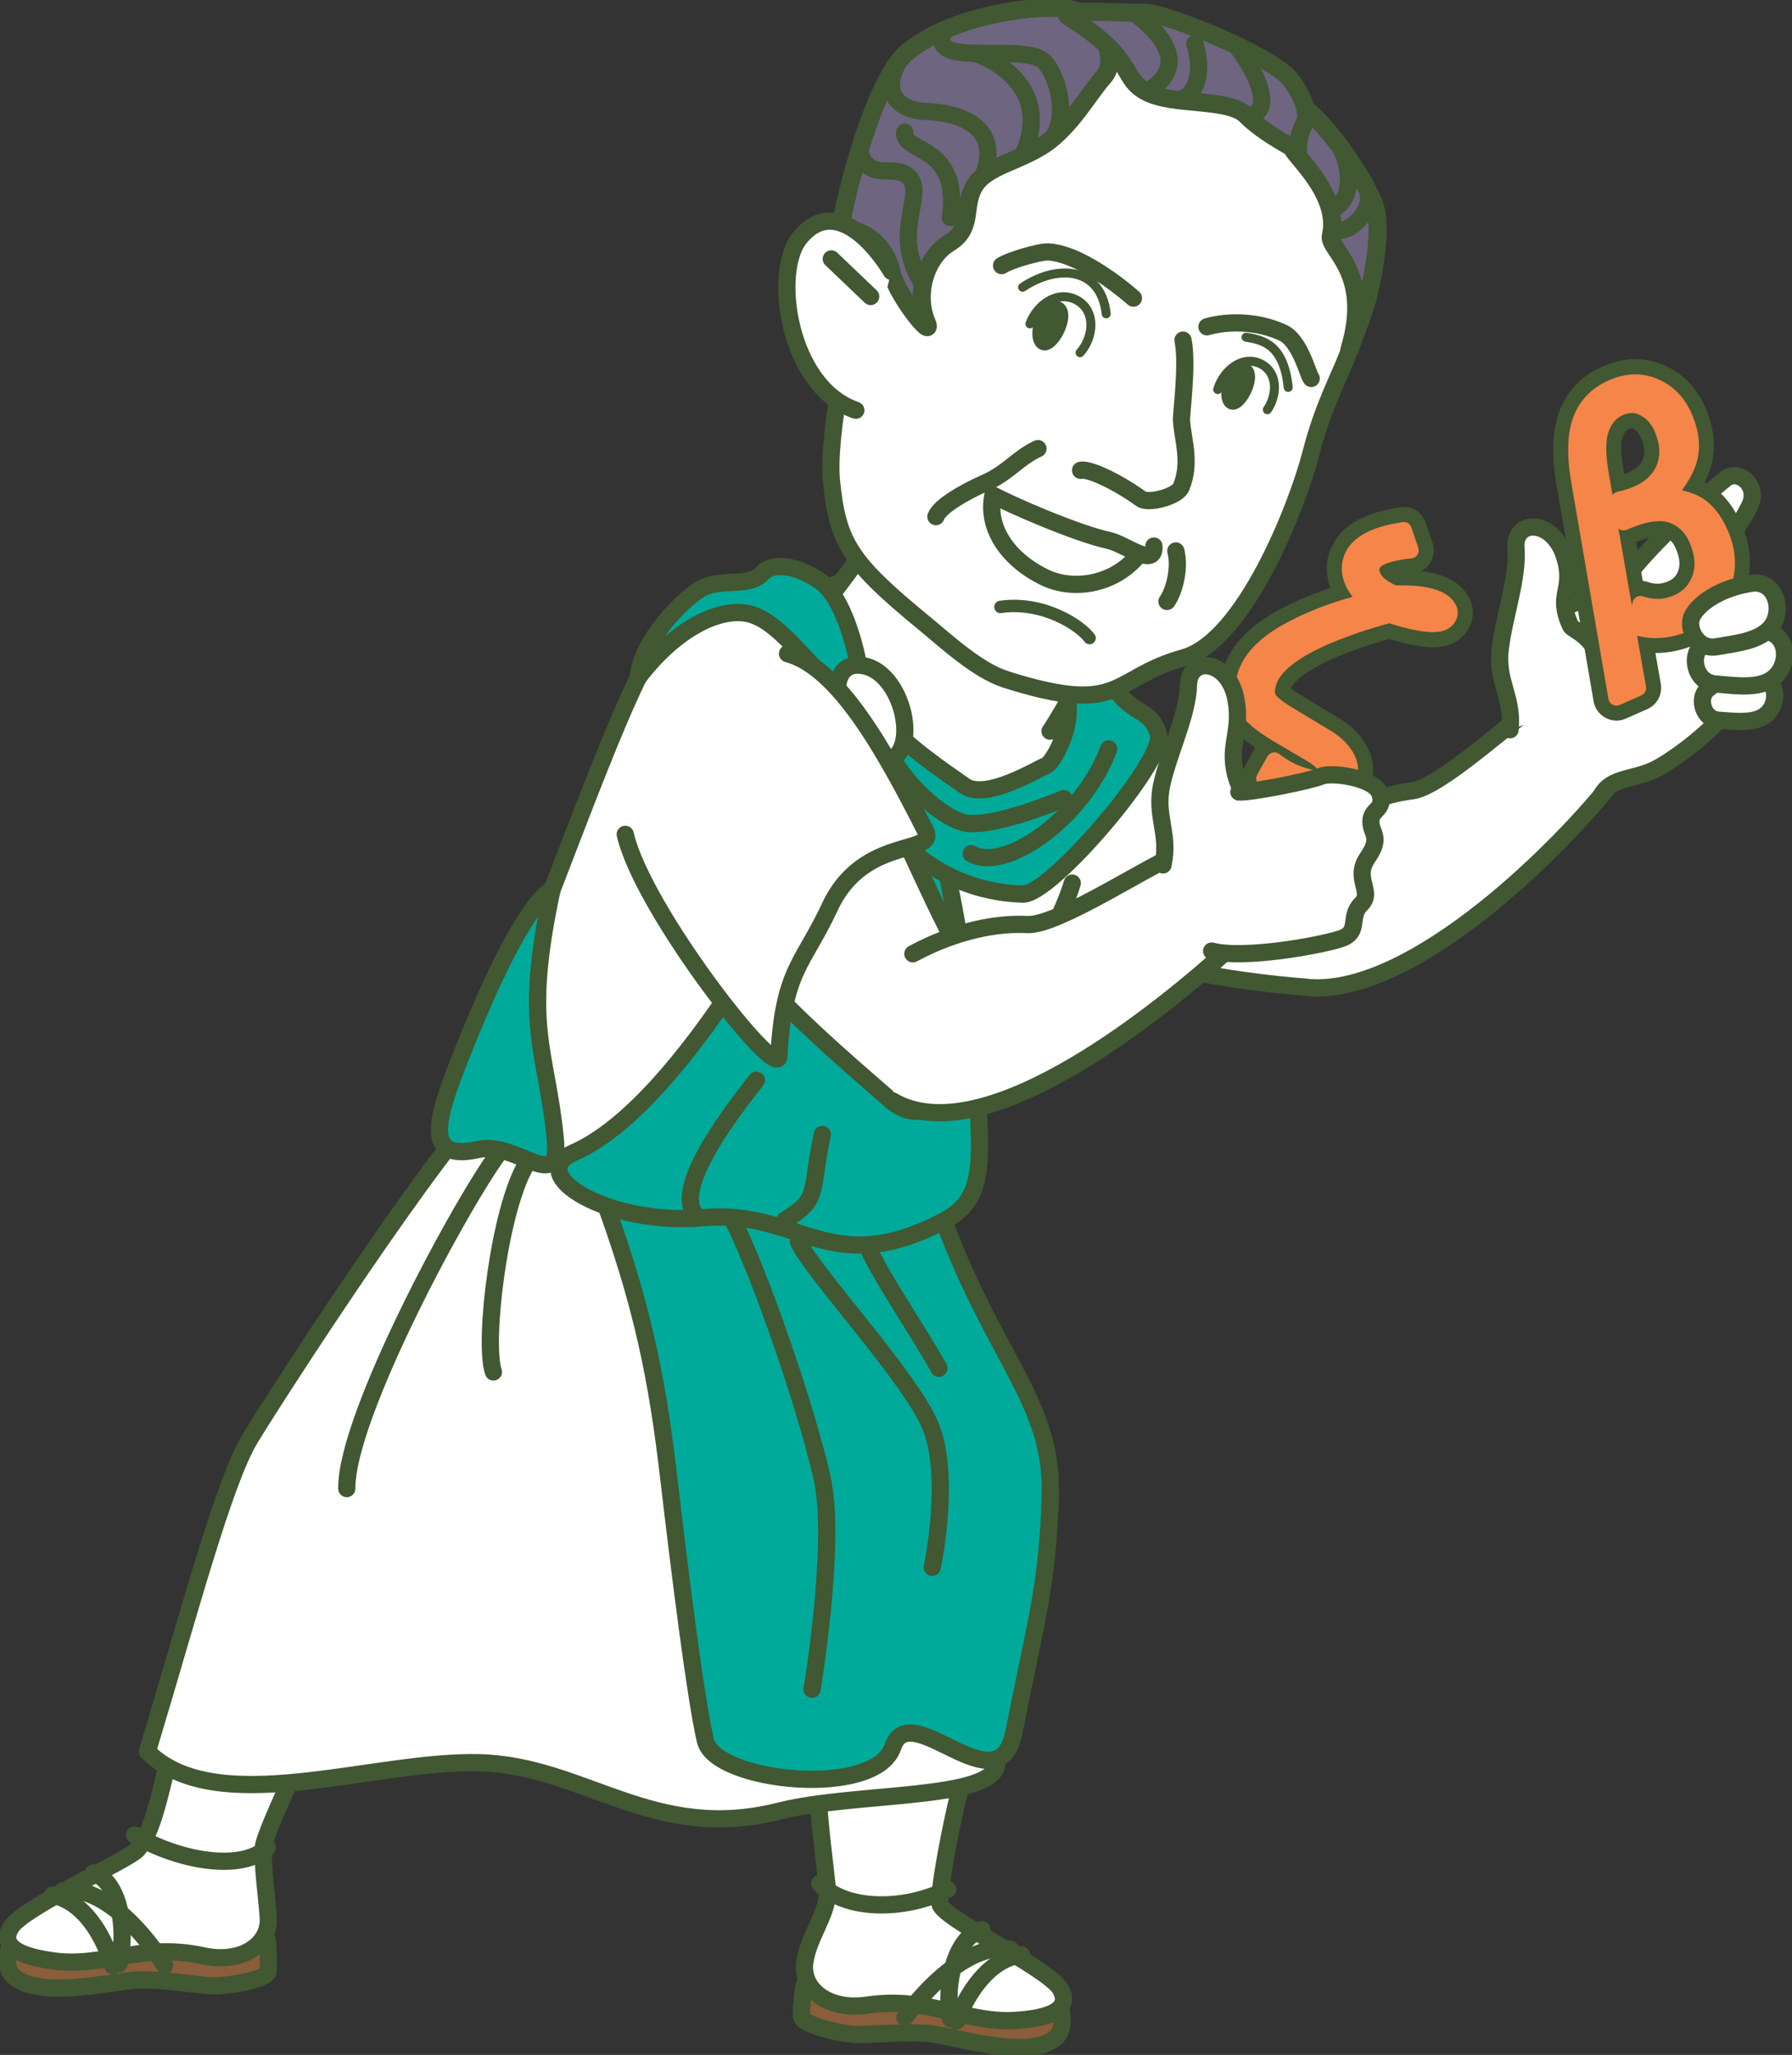 <svg width="205" height="235" viewBox="0 0 205 235" fill="none" xmlns="http://www.w3.org/2000/svg">
<rect x="0" y="0" width="205" height="235" fill="#333333" stroke="none"/>
<g clip-path="url(#clip0_1_548)">
<path fill-rule="evenodd" clip-rule="evenodd" d="M121.367 79.118C127.014 80.09 131.277 85.005 133.24 85.856C141.895 89.634 152.202 94.34 155.592 96.442C159.751 99.021 157.849 113.558 149.721 112.924C141.134 112.255 126.659 110.232 122.474 105.169" fill="white"/>
<path d="M121.367 79.118C127.014 80.09 131.277 85.005 133.24 85.856C141.895 89.634 152.202 94.34 155.592 96.442C159.751 99.021 157.849 113.558 149.721 112.924C141.134 112.255 126.659 110.232 122.474 105.169" stroke="#415832" stroke-width="1.97" stroke-linecap="round" stroke-linejoin="round"/>
<path d="M91.951 227.167C91.787 228.583 91.657 229.468 91.657 230.537C91.657 231.605 96.43 232.621 97.909 232.673C99.387 232.725 103.953 232.265 106.642 232.603C109.34 232.942 117.978 235.669 120.831 232.968C122.249 231.631 120.978 228.583 120.978 228.583C120.978 228.583 92.254 224.562 91.942 227.185L91.951 227.167Z" fill="#8A5D3B" stroke="#415832" stroke-width="1.97" stroke-linecap="round" stroke-linejoin="round"/>
<path d="M110.862 200.647C109.115 206.578 107.342 216.061 107.524 217.711C107.705 219.361 120.079 225.135 121.342 227.515C122.872 230.406 118.445 230.875 116.387 231.04C110.55 231.5 106.331 228.253 99.249 229.303C94.631 229.989 91.665 227.402 92.063 224.458C92.47 221.514 94.571 219.074 94.657 216.538C94.718 214.767 92.565 202.523 93.957 197.92C95.349 193.318 112.479 195.15 110.862 200.647Z" fill="white" stroke="#415832" stroke-width="1.97" stroke-linecap="round" stroke-linejoin="round"/>
<path d="M93.775 215.392C96.603 218.449 103.287 218.622 108.414 216.069" stroke="#415832" stroke-width="1.97" stroke-linecap="round" stroke-linejoin="round"/>
<path d="M103.52 230.693C108.129 224.475 112.85 222.244 115.635 222.956" stroke="#415832" stroke-width="1.97" stroke-linecap="round" stroke-linejoin="round"/>
<path d="M108.734 230.867C108.051 226.724 109.34 221.497 112.332 220.689" stroke="#415832" stroke-width="1.97" stroke-linecap="round" stroke-linejoin="round"/>
<path d="M109.435 231.136C109.435 231.136 111.769 224.215 116.854 223.546" stroke="#415832" stroke-width="1.97" stroke-linecap="round" stroke-linejoin="round"/>
<path d="M30.61 222.026C30.679 223.451 30.757 224.345 30.679 225.404C30.61 226.473 25.776 227.159 24.298 227.106C22.819 227.054 18.297 226.299 15.582 226.446C12.875 226.603 4.064 228.739 1.401 225.856C0.078 224.423 1.548 221.462 1.548 221.462C1.548 221.462 30.472 219.387 30.61 222.018V222.026Z" fill="#8A5D3B" stroke="#415832" stroke-width="1.97" stroke-linecap="round" stroke-linejoin="round"/>
<path d="M21.695 193.014C19.127 199.075 18.383 208.601 15.711 211.537C14.596 212.761 2.689 218.101 1.271 220.385C-0.45 223.164 3.934 223.937 5.984 224.232C11.777 225.083 16.204 222.131 23.2 223.659C27.765 224.658 30.895 222.27 30.688 219.308C30.48 216.339 30.039 213.812 30.126 211.276C30.186 209.505 36.922 195.88 38.747 191.434C41.263 185.294 24.73 185.859 21.704 193.014H21.695Z" fill="white" stroke="#415832" stroke-width="1.97" stroke-linecap="round" stroke-linejoin="round"/>
<path d="M30.575 211.293C27.549 214.15 20.329 212.752 15.383 209.852" stroke="#415832" stroke-width="1.97" stroke-linecap="round" stroke-linejoin="round"/>
<path d="M18.833 224.762C14.648 218.249 10.082 215.696 7.255 216.226" stroke="#415832" stroke-width="1.97" stroke-linecap="round" stroke-linejoin="round"/>
<path d="M13.61 224.588C14.561 220.498 13.636 215.201 10.696 214.194" stroke="#415832" stroke-width="1.97" stroke-linecap="round" stroke-linejoin="round"/>
<path d="M12.901 224.805C12.901 224.805 11.033 217.745 6.01 216.729" stroke="#415832" stroke-width="1.97" stroke-linecap="round" stroke-linejoin="round"/>
<path fill-rule="evenodd" clip-rule="evenodd" d="M103.615 138.306C106.832 144.498 119.465 158.045 120.14 170.749C120.477 177.14 114.519 194.047 114.026 201.689C113.758 205.909 97.831 204.928 89.158 207.116C74.623 210.79 66.901 201.871 54.769 201.585C42.638 201.298 24.687 208.15 16.861 200.308C21.583 184.686 25.577 169.472 28.656 164.427C31.734 159.382 49.832 131.29 57.113 124.317" fill="white"/>
<path d="M103.615 138.306C106.832 144.498 119.465 158.045 120.14 170.749C120.477 177.14 114.519 194.047 114.026 201.689C113.758 205.909 97.831 204.928 89.158 207.116C74.623 210.79 66.901 201.871 54.769 201.585C42.638 201.298 24.687 208.15 16.861 200.308C21.583 184.686 25.577 169.472 28.656 164.427C31.734 159.382 49.832 131.29 57.113 124.317" stroke="#415832" stroke-width="1.97" stroke-linecap="round" stroke-linejoin="round"/>
<path fill-rule="evenodd" clip-rule="evenodd" d="M122.665 100.992C120.693 107.618 113.213 118.012 107.195 137.29C103.884 147.902 54.579 136.17 54.994 123.9C55.098 120.696 56.637 118.455 60.156 109.502C65.604 95.652 72.175 77.294 75.245 73.708C80.295 67.794 87.887 70.182 97.537 66.066L120.875 69.461" fill="white"/>
<path d="M122.665 100.992C120.693 107.618 113.213 118.012 107.195 137.29C103.884 147.902 54.579 136.17 54.994 123.9C55.098 120.696 56.637 118.455 60.156 109.502C65.604 95.652 72.175 77.294 75.245 73.708C80.295 67.794 87.887 70.182 97.537 66.066L120.875 69.461" stroke="#415832" stroke-width="1.97" stroke-linecap="round" stroke-linejoin="round"/>
<path fill-rule="evenodd" clip-rule="evenodd" d="M149.219 95.982C153.785 92.386 158.281 90.823 161.524 90.441C164.766 90.051 172.626 82.669 177.079 79.535C181.532 76.4 188.502 84.172 184.55 89.278C179.007 96.451 161.878 113.861 149.721 112.941" fill="white"/>
<path d="M149.219 95.982C153.785 92.386 158.281 90.823 161.524 90.441C164.766 90.051 172.626 82.669 177.079 79.535C181.532 76.4 188.502 84.172 184.55 89.278C179.007 96.451 161.878 113.861 149.721 112.941" stroke="#415832" stroke-width="1.97" stroke-linecap="round" stroke-linejoin="round"/>
<path fill-rule="evenodd" clip-rule="evenodd" d="M94.346 69.131C96.776 65.484 101.125 61.481 101.566 54.421C101.998 47.361 131.96 58.798 130.205 64.26C128.449 69.713 120.788 82.791 120.122 83.616" fill="white"/>
<path d="M94.346 69.131C96.776 65.484 101.125 61.481 101.566 54.421C101.998 47.361 131.96 58.798 130.205 64.26C128.449 69.713 120.788 82.791 120.122 83.616" stroke="#415832" stroke-width="1.97" stroke-linecap="round" stroke-linejoin="round"/>
<path fill-rule="evenodd" clip-rule="evenodd" d="M176.085 69.592C180.512 70.382 185.475 65.293 187.577 64.025C189.686 62.758 197.564 76.079 198.376 78.657C199.189 81.237 192.168 86.499 189.574 87.871C186.98 89.243 184.369 88.774 183.193 90.945" fill="white"/>
<path d="M176.085 69.592C180.512 70.382 185.475 65.293 187.577 64.025C189.686 62.758 197.564 76.079 198.376 78.657C199.189 81.237 192.168 86.499 189.574 87.871C186.98 89.243 184.369 88.774 183.193 90.945" stroke="#415832" stroke-width="1.97" stroke-linecap="round" stroke-linejoin="round"/>
<path fill-rule="evenodd" clip-rule="evenodd" d="M186.314 65.649C188.216 63.183 191.286 60.23 192.427 59.18C193.569 58.138 196.025 55.81 197.443 54.716C198.861 53.631 201.265 55.48 200.175 57.808C199.086 60.135 196.483 63.435 195.912 64.199C194.434 66.205 191.087 71.78 191.087 71.78" fill="white"/>
<path d="M186.314 65.649C188.216 63.183 191.286 60.23 192.427 59.18C193.569 58.138 196.025 55.81 197.443 54.716C198.861 53.631 201.265 55.48 200.175 57.808C199.086 60.135 196.483 63.435 195.912 64.199C194.434 66.205 191.087 71.78 191.087 71.78" stroke="#415832" stroke-width="1.97" stroke-linecap="round" stroke-linejoin="round"/>
<path fill-rule="evenodd" clip-rule="evenodd" d="M172.747 83.451C173.128 79.691 171.173 78.015 171.623 74.22C172.073 70.425 173.698 66.066 173.422 62.697C173.145 59.328 177.702 59.258 179.025 63.8C180.132 67.621 177.979 67.864 179.656 71.546C180.002 72.301 183.34 72.596 184.04 79.483" fill="white"/>
<path d="M172.747 83.451C173.128 79.691 171.173 78.015 171.623 74.22C172.073 70.425 173.698 66.066 173.422 62.697C173.145 59.328 177.702 59.258 179.025 63.8C180.132 67.621 177.979 67.864 179.656 71.546C180.002 72.301 183.34 72.596 184.04 79.483" stroke="#415832" stroke-width="1.97" stroke-linecap="round" stroke-linejoin="round"/>
<path d="M184.905 81.558C184.611 81.558 184.317 81.48 184.049 81.341C183.564 81.08 183.227 80.611 183.132 80.056L178.93 55.585C178.307 52.068 178.402 49.341 179.206 47.257C180.011 45.182 181.524 43.645 183.694 42.689C184.827 42.194 185.96 41.943 187.066 41.943C187.983 41.943 188.891 42.116 189.764 42.455C191.831 43.263 193.361 44.782 194.312 46.962C195.376 49.402 195.506 51.686 194.702 53.761C194.477 54.343 194.165 54.942 193.785 55.559C193.906 55.602 194.036 55.646 194.157 55.698C195.973 56.41 197.417 57.964 198.446 60.318C199.544 62.844 199.622 65.363 198.67 67.803C197.771 70.121 196.12 71.823 193.785 72.857C192.315 73.499 190.854 73.829 189.418 73.829C189.064 73.829 188.701 73.812 188.346 73.769L189.15 78.354C189.297 79.179 188.865 79.986 188.104 80.316L185.648 81.402C185.423 81.506 185.181 81.549 184.931 81.549L184.905 81.558ZM187.654 67.29C187.853 67.29 188.043 67.325 188.234 67.386C188.701 67.551 189.15 67.629 189.591 67.629C190.127 67.629 190.638 67.516 191.174 67.282C191.943 66.943 192.445 66.413 192.756 65.615C193.111 64.703 193.007 63.635 192.453 62.341C192.073 61.481 191.528 60.934 190.733 60.621C190.482 60.526 190.179 60.474 189.833 60.474C188.951 60.474 187.81 60.778 186.444 61.386C186.357 61.42 186.271 61.455 186.184 61.481L187.213 67.36C187.36 67.325 187.507 67.308 187.663 67.308L187.654 67.29ZM186.651 48.099C186.452 48.099 186.219 48.16 185.968 48.264C185.467 48.49 185.104 48.907 184.844 49.576C184.602 50.21 184.412 51.521 184.913 54.187L185.112 55.333C185.666 55.203 186.158 55.038 186.591 54.847C187.698 54.36 188.381 53.718 188.727 52.823C189.081 51.912 189.003 50.878 188.476 49.68C188.139 48.907 187.672 48.421 186.997 48.16C186.885 48.117 186.772 48.091 186.643 48.091L186.651 48.099Z" fill="#F58549"/>
<path d="M187.066 42.811C187.879 42.811 188.675 42.967 189.453 43.271C191.295 43.992 192.67 45.355 193.526 47.318C194.494 49.541 194.624 51.608 193.897 53.457C193.577 54.282 193.076 55.159 192.41 56.071C192.886 56.175 193.361 56.323 193.846 56.514C195.445 57.139 196.725 58.537 197.659 60.673C198.662 62.983 198.74 65.276 197.875 67.499C197.062 69.6 195.566 71.137 193.439 72.075C192.073 72.674 190.733 72.978 189.418 72.978C188.701 72.978 187.983 72.891 187.283 72.709L188.294 78.51C188.372 78.935 188.139 79.361 187.749 79.535L185.294 80.62C185.173 80.672 185.043 80.698 184.913 80.698C184.758 80.698 184.611 80.663 184.472 80.585C184.222 80.446 184.04 80.203 183.997 79.917L179.794 55.446C179.198 52.085 179.276 49.506 180.028 47.578C180.746 45.729 182.103 44.348 184.057 43.488C185.086 43.037 186.089 42.811 187.084 42.811M184.481 56.609C184.576 56.479 184.706 56.366 184.861 56.297C184.922 56.271 184.982 56.253 185.043 56.236C185.752 56.088 186.401 55.88 186.954 55.637C188.268 55.055 189.116 54.239 189.548 53.136C189.989 51.998 189.903 50.757 189.289 49.333C188.856 48.351 188.225 47.7 187.334 47.353C187.118 47.266 186.902 47.231 186.669 47.231C186.349 47.231 186.011 47.309 185.64 47.474C184.922 47.787 184.403 48.377 184.057 49.263C183.642 50.34 183.651 52.042 184.075 54.343L184.472 56.601M185.735 60.656C185.588 60.656 185.432 60.621 185.302 60.552C185.242 60.526 185.19 60.482 185.147 60.448L186.677 69.227L186.755 68.888C186.816 68.628 186.98 68.402 187.213 68.272C187.239 68.254 187.265 68.246 187.291 68.228C187.412 68.176 187.542 68.15 187.672 68.15C187.775 68.15 187.879 68.168 187.974 68.202C188.528 68.393 189.072 68.489 189.609 68.489C190.257 68.489 190.897 68.35 191.537 68.063C192.514 67.629 193.18 66.934 193.577 65.918C194.018 64.781 193.915 63.496 193.258 61.985C192.791 60.917 192.073 60.205 191.061 59.805C190.707 59.666 190.309 59.597 189.851 59.597C188.848 59.597 187.603 59.927 186.115 60.578C185.994 60.63 185.864 60.656 185.735 60.656ZM187.075 41.074C185.847 41.074 184.602 41.352 183.357 41.899C180.97 42.95 179.31 44.643 178.42 46.936C177.555 49.167 177.442 52.05 178.1 55.732L182.302 80.195C182.44 81.011 182.933 81.697 183.66 82.088C184.049 82.296 184.481 82.409 184.922 82.409C185.294 82.409 185.648 82.331 185.986 82.183L188.441 81.098C189.565 80.603 190.205 79.404 189.989 78.189L189.375 74.68C189.375 74.68 189.401 74.68 189.41 74.68C190.966 74.68 192.549 74.333 194.122 73.638C196.682 72.509 198.48 70.651 199.466 68.107C200.504 65.441 200.426 62.697 199.224 59.961C198.204 57.626 196.785 56.002 195.004 55.124C195.194 54.769 195.35 54.413 195.488 54.065C196.379 51.773 196.249 49.263 195.091 46.606C194.044 44.209 192.358 42.542 190.067 41.647C189.098 41.265 188.078 41.074 187.058 41.074H187.075ZM185.804 54.23L185.769 54.048C185.276 51.434 185.484 50.322 185.657 49.897C185.882 49.324 186.133 49.15 186.323 49.063C186.522 48.976 186.625 48.968 186.66 48.968C187.023 49.098 187.386 49.324 187.698 50.036C188.268 51.338 188.104 52.077 187.931 52.519C187.767 52.936 187.421 53.553 186.254 54.065C186.107 54.126 185.96 54.187 185.795 54.248L185.804 54.23ZM187.162 62.011C188.519 61.446 189.366 61.325 189.851 61.325C190.084 61.325 190.292 61.359 190.439 61.412C191.018 61.637 191.398 62.028 191.684 62.671C192.151 63.739 192.246 64.59 191.978 65.285C191.753 65.875 191.416 66.231 190.845 66.474C190.421 66.665 190.015 66.752 189.6 66.752C189.254 66.752 188.9 66.691 188.519 66.561C188.329 66.492 188.13 66.448 187.931 66.431L187.162 62.011Z" fill="#415832"/>
<path fill-rule="evenodd" clip-rule="evenodd" d="M201.126 77.39C198.013 77.147 195.86 78.162 195.099 79.092C194.338 80.029 194.814 82.261 196.664 82.374C198.541 82.487 201.04 82.869 202.294 81.471C203.556 80.073 203.193 77.555 201.126 77.39Z" fill="white" stroke="#415832" stroke-width="1.97" stroke-linecap="round" stroke-linejoin="round"/>
<path fill-rule="evenodd" clip-rule="evenodd" d="M201.861 72.179C198.031 71.806 195.359 73.013 194.399 74.151C193.439 75.288 193.984 78.05 196.258 78.223C198.567 78.406 201.628 78.927 203.21 77.233C204.792 75.54 204.403 72.422 201.861 72.179Z" fill="white" stroke="#415832" stroke-width="1.97" stroke-linecap="round" stroke-linejoin="round"/>
<path fill-rule="evenodd" clip-rule="evenodd" d="M200.322 66.709C196.526 67.308 194.226 69.14 193.577 70.478C192.929 71.815 194.14 74.359 196.388 73.96C198.67 73.56 201.766 73.3 202.882 71.268C203.997 69.236 202.847 66.309 200.322 66.709Z" fill="white" stroke="#415832" stroke-width="1.97" stroke-linecap="round" stroke-linejoin="round"/>
<path d="M73.014 77.485C77.346 71.78 82.638 69.201 86.062 70.304C89.486 71.407 92.573 76.374 96.049 79.013C99.525 81.653 98.574 78.258 98.203 76.07C97.831 73.881 96.387 68.28 93.87 66.509C91.354 64.737 88.457 64.13 87.135 65.623C85.811 67.117 82.673 66.179 80.528 67.16C78.384 68.141 73.265 73.36 73.023 77.485H73.014Z" fill="#00AA9A" stroke="#415832" stroke-width="1.97" stroke-linecap="round" stroke-linejoin="round"/>
<path d="M68.63 135.988C73.49 149.022 75.167 157.567 76.507 169.038C77.848 180.509 79.586 194.308 80.693 199.067C81.799 203.817 100.131 205.71 102.137 199.787C104.143 193.865 114.225 207.056 115.989 198.085C118.462 185.555 119.915 181.091 120.148 170.758C120.373 160.424 113.871 155.448 107.973 139.635C103.512 127.651 64.808 125.741 68.63 135.988Z" fill="#00AA9A" stroke="#415832" stroke-width="1.97" stroke-linecap="round" stroke-linejoin="round"/>
<path d="M95.288 93.533C92.236 98.778 78.427 126.192 65.612 131.828C59.957 134.312 69.564 140.234 80.511 139.253C91.467 138.272 94.83 146.486 107.973 139.626C112.963 137.021 112.383 132.627 111.389 119.923C110.542 109.172 107.005 91.814 105.276 88.826C101.497 82.313 98.721 87.645 95.288 93.541V93.533Z" fill="#00AA9A" stroke="#415832" stroke-width="1.97" stroke-linecap="round" stroke-linejoin="round"/>
<path d="M94.078 129.735C92.617 136.483 93.87 137.065 89.781 139.548" stroke="#415832" stroke-width="1.97" stroke-linecap="round" stroke-linejoin="round"/>
<path d="M100.286 81.567C103.685 85.37 107.896 88.149 110.351 89.877C112.816 91.605 118.791 87.862 119.621 87.584C120.451 87.306 122.803 83.069 122.077 79.899C121.35 76.73 125.596 75.775 127.585 78.77C129.565 81.766 131.77 81.08 132.531 84.041C133.292 87.003 120.226 102.329 117.035 102.251C113.845 102.173 107.429 101.287 101.808 94.896C96.196 88.505 95.159 75.835 100.286 81.567Z" fill="#00AA9A" stroke="#415832" stroke-width="1.97" stroke-linecap="round" stroke-linejoin="round"/>
<path d="M101.16 84.779C102.448 88.548 107.057 93.159 110.135 94.045C113.213 94.931 121.696 91.336 121.696 91.336" stroke="#415832" stroke-width="1.97" stroke-linecap="round" stroke-linejoin="round"/>
<path d="M111.112 97.632C114.882 99.846 123.84 93.68 126.832 85.648" stroke="#415832" stroke-width="1.97" stroke-linecap="round" stroke-linejoin="round"/>
<path d="M98.203 76.07C103.468 76.243 105.57 86.985 101.004 87.011C96.439 87.037 93.386 75.905 98.203 76.07Z" fill="white" stroke="#415832" stroke-width="1.97" stroke-linecap="round" stroke-linejoin="round"/>
<path fill-rule="evenodd" clip-rule="evenodd" d="M114.977 77.668C111.821 76.669 108.155 73.256 105.855 71.372C97.217 64.286 95.833 62.115 95.116 54.994C94.614 50.045 97.044 37.757 98.912 30.689C103.659 12.774 111.986 0.243 133.378 5.966C154.77 11.688 159.051 25.365 154.373 39.989C153.612 42.377 151.467 46.015 150.006 51.694C148.363 58.103 142.293 73.317 135.393 75.228C127.023 77.546 128.579 81.992 114.969 77.676L114.977 77.668Z" fill="white" stroke="#415832" stroke-width="1.97" stroke-linecap="round" stroke-linejoin="round"/>
<path d="M138.073 37.375C138.073 37.375 142.198 36.012 146.703 38.026C148.752 38.947 149.591 42.768 149.997 43.28" stroke="#415832" stroke-width="1.97" stroke-linecap="round" stroke-linejoin="round"/>
<path d="M129.66 34.093C129.66 34.093 124.031 29.039 119.923 28.813C118.912 28.761 115.436 29.794 114.58 30.376" stroke="#415832" stroke-width="1.97" stroke-linecap="round" stroke-linejoin="round"/>
<path d="M123.616 53.787C124.679 53.553 128.103 55.281 130.525 57.044C131.355 57.652 134.658 56.809 135.116 55.724C136.301 52.919 135.289 50.236 135.159 48.065C135.116 47.283 135.903 41.691 135.332 38.895" stroke="#415832" stroke-width="1.97" stroke-linecap="round" stroke-linejoin="round"/>
<path d="M147.369 44.304C146.867 39.494 144.602 38.886 142.544 38.565" stroke="#415832" stroke-width="1.03" stroke-linecap="round" stroke-linejoin="round"/>
<path fill-rule="evenodd" clip-rule="evenodd" d="M142.362 42.003C144.126 42.455 142.146 46.641 140.901 46.328C139.457 45.963 140.503 41.534 142.362 42.003Z" fill="#415832" stroke="#415832" stroke-width="1.03" stroke-linecap="round" stroke-linejoin="round"/>
<path fill-rule="evenodd" clip-rule="evenodd" d="M103.909 5.87C109.521 1.25 120.883 0.139 123.434 1.355C125.985 2.57 127.956 6.912 126.288 8.762C124.619 10.612 122.509 14.493 119.457 16.525C116.404 18.557 112.764 18.991 111.432 21.336C110.101 23.681 111.389 26.095 108.587 27.797C105.794 29.499 104.679 33.728 105.993 36.828C107.005 39.207 102.569 33.815 101.964 31.027C101.359 28.24 98.955 26.008 96.093 26.225C96.828 21.857 100.07 9.005 103.892 5.853L103.909 5.87Z" fill="#6E6581" stroke="#415832" stroke-width="2.07" stroke-linecap="round" stroke-linejoin="round"/>
<path fill-rule="evenodd" clip-rule="evenodd" d="M101.973 31.036C101.973 31.036 96.361 21.284 91.501 27.189C88.328 31.044 90.135 44.235 97.9 46.918" fill="white"/>
<path d="M101.973 31.036C101.973 31.036 96.361 21.284 91.501 27.189C88.328 31.044 90.135 44.235 97.9 46.918" stroke="#415832" stroke-width="1.97" stroke-linecap="round" stroke-linejoin="round"/>
<path d="M99.603 33.91L95.098 29.612" stroke="#415832" stroke-width="1.97" stroke-linecap="round" stroke-linejoin="round"/>
<path fill-rule="evenodd" clip-rule="evenodd" d="M147.836 17.012C148.536 18.279 153.292 22.422 152.245 26.98C151.891 28.526 157.062 31.123 154.373 39.989C154.373 39.989 156.041 35.69 156.431 34.171C157.105 31.531 157.935 27.015 157.46 24.28C156.984 21.544 151.891 14.12 149.115 12.305C147.645 11.341 145.812 13.364 147.836 17.003V17.012Z" fill="#6E6581" stroke="#415832" stroke-width="2.07" stroke-linecap="round" stroke-linejoin="round"/>
<path d="M134.511 63.009C135.021 64.946 134.346 67.594 133.499 68.784" stroke="#415832" stroke-width="1.97" stroke-linecap="round" stroke-linejoin="round"/>
<path d="M118.739 51.304C116.473 52.337 115.341 54.056 112.747 55.203C110.152 56.349 107.446 57.973 107.066 59.084" stroke="#415832" stroke-width="1.97" stroke-linecap="round" stroke-linejoin="round"/>
<path d="M116.984 32.851C121.125 30.098 125.976 30.645 126.547 35.89" stroke="#415832" stroke-width="1.03" stroke-linecap="round" stroke-linejoin="round"/>
<path fill-rule="evenodd" clip-rule="evenodd" d="M147.014 8.449C147.991 9.257 150.092 12.513 149.219 14.129C148.346 15.744 148.493 17.229 148.493 17.229C148.493 17.229 144.593 15.275 142.578 13.217C140.564 11.159 134.217 12.149 131.138 10.499C128.069 8.849 130.109 6.834 122.241 1.91C120.607 0.886 129.132 1.58 130.888 1.45C132.634 1.32 143.287 5.384 147.014 8.458V8.449Z" fill="#6E6581" stroke="#415832" stroke-width="2.07" stroke-linecap="round" stroke-linejoin="round"/>
<path d="M124.645 72.97C123.59 71.502 119.292 68.706 114.45 69.409" stroke="#415832" stroke-width="1.42" stroke-linecap="round" stroke-linejoin="round"/>
<path d="M139.301 44.548C139.915 42.403 142.224 40.449 144.403 41.708C146.201 42.75 146.106 45.199 144.982 46.858" stroke="#415832" stroke-width="1.03" stroke-linecap="round" stroke-linejoin="round"/>
<path fill-rule="evenodd" clip-rule="evenodd" d="M120.926 34.926C122.855 35.421 120.71 39.885 119.353 39.546C117.779 39.147 118.903 34.414 120.926 34.926Z" fill="#415832" stroke="#415832" stroke-width="1.03" stroke-linecap="round" stroke-linejoin="round"/>
<path d="M117.822 37.036C118.618 34.883 120.996 33.068 123.261 34.37C125.414 35.603 125.103 38.608 123.555 40.336" stroke="#415832" stroke-width="1.03" stroke-linecap="round" stroke-linejoin="round"/>
<path d="M132.003 62.445C132.176 65.059 128.752 62.219 126.832 61.802C123.114 61.004 115.462 57.643 113.594 56.618C112.816 60.274 115.202 63.939 119.508 66.031C122.604 67.534 127.152 67.004 130.058 63.704" stroke="#415832" stroke-width="1.97" stroke-linecap="round" stroke-linejoin="round"/>
<path d="M63.139 101.791C59.767 117.578 62.482 119.792 63.52 130.17C64.177 136.734 59.145 130.465 54.735 131.455C48.967 132.757 49.598 128.884 52.115 122.363C59.785 102.494 63.131 101.791 63.131 101.791H63.139Z" fill="#00AA9A" stroke="#415832" stroke-width="1.97" stroke-linecap="round" stroke-linejoin="round"/>
<path fill-rule="evenodd" clip-rule="evenodd" d="M91.674 78.866C101.03 85.631 104.134 100.176 112.323 113.236C114.926 117.387 108.043 131.255 101.912 125.854C95.444 120.149 80.096 107.748 74.891 93.854" fill="white"/>
<path d="M91.674 78.866C101.03 85.631 104.134 100.176 112.323 113.236C114.926 117.387 108.043 131.255 101.912 125.854C95.444 120.149 80.096 107.748 74.891 93.854" stroke="#415832" stroke-width="1.97" stroke-linecap="round" stroke-linejoin="round"/>
<path fill-rule="evenodd" clip-rule="evenodd" d="M104.428 109.077C109.539 106.324 114.234 105.56 117.494 105.733C120.754 105.907 129.755 99.985 134.684 97.658C139.604 95.339 145.354 104.153 140.589 108.504C133.905 114.617 112.781 132.306 102.033 125.862" fill="white"/>
<path d="M104.428 109.077C109.539 106.324 114.234 105.56 117.494 105.733C120.754 105.907 129.755 99.985 134.684 97.658C139.604 95.339 145.354 104.153 140.589 108.504C133.905 114.617 112.781 132.306 102.033 125.862" stroke="#415832" stroke-width="1.97" stroke-linecap="round" stroke-linejoin="round"/>
<path d="M90.092 74.758C95.868 76.304 101.142 85.657 105.864 94.992C107.308 97.831 98.756 95.513 94.951 103.684C91.856 110.319 89.625 110.909 89.106 120.809C88.95 123.735 73.498 104.032 71.527 95.417" fill="white"/>
<path d="M90.092 74.758C95.868 76.304 101.142 85.657 105.864 94.992C107.308 97.831 98.756 95.513 94.951 103.684C91.856 110.319 89.625 110.909 89.106 120.809C88.95 123.735 73.498 104.032 71.527 95.417" stroke="#415832" stroke-width="1.97" stroke-linecap="round" stroke-linejoin="round"/>
<path d="M150.801 93.168C149.781 93.168 148.657 92.942 147.36 92.482C145.786 91.926 144.489 91.232 143.495 90.415C142.829 89.868 142.647 88.913 143.071 88.158L144.238 86.073C144.411 85.761 144.679 85.509 144.991 85.353C142.786 84.007 141.558 82.887 141.013 81.749C140.244 80.134 140.2 78.336 140.875 76.4C141.627 74.246 143.443 72.344 146.253 70.738C148.415 69.531 150.801 68.524 153.378 67.742C153.318 67.638 153.266 67.525 153.214 67.412C152.557 66.031 152.462 64.659 152.929 63.331C153.43 61.915 154.494 60.804 156.102 60.031C157.2 59.501 158.584 59.11 160.33 58.841C160.425 58.824 160.512 58.824 160.598 58.824C160.797 58.824 160.996 58.859 161.186 58.928C161.705 59.11 162.103 59.519 162.284 60.04L163.071 62.376C163.244 62.897 163.175 63.452 162.881 63.913C162.587 64.373 162.103 64.668 161.558 64.72C160.08 64.868 159.241 65.111 158.774 65.311C158.886 65.458 159.18 65.736 159.881 66.066C160.045 66.066 160.209 66.066 160.365 66.066C162.163 66.066 163.573 66.257 164.697 66.657C165.994 67.117 166.893 67.864 167.377 68.871C167.697 69.54 167.732 70.269 167.481 70.981C167.205 71.78 166.642 72.397 165.864 72.77C165.328 73.031 164.714 73.152 163.936 73.152C162.7 73.152 161.057 72.831 158.929 72.171C155.116 73.239 152.073 74.42 149.876 75.67C147.766 76.903 147.066 77.893 146.85 78.51C146.746 78.796 146.729 78.962 146.72 79.04C146.832 79.161 147.17 79.483 148.034 80.012L152.738 82.852C154.156 83.729 155.177 84.806 155.773 86.056C156.318 87.202 156.379 88.409 155.938 89.651C155.471 90.98 154.537 91.987 153.162 92.647C152.462 92.986 151.675 93.151 150.801 93.151V93.168Z" fill="#F58549"/>
<path d="M160.598 59.692C160.702 59.692 160.806 59.71 160.901 59.744C161.16 59.84 161.368 60.039 161.463 60.317L162.25 62.653C162.336 62.922 162.302 63.209 162.155 63.444C161.999 63.678 161.757 63.834 161.472 63.86C160.071 63.999 158.999 64.243 158.272 64.59C157.952 64.746 157.857 64.92 157.805 65.059C157.771 65.163 157.805 65.354 157.918 65.588C158.073 65.918 158.506 66.405 159.682 66.943C159.907 66.943 160.131 66.943 160.348 66.943C162.042 66.943 163.374 67.117 164.394 67.481C165.466 67.864 166.201 68.454 166.582 69.253C166.798 69.713 166.824 70.208 166.651 70.695C166.452 71.268 166.037 71.719 165.475 71.997C165.155 72.153 164.697 72.292 163.919 72.292C162.916 72.292 161.377 72.049 158.921 71.276C154.926 72.388 151.735 73.612 149.435 74.924C147.55 76.026 146.4 77.138 146.02 78.223C145.838 78.753 145.795 79.17 145.907 79.404C145.942 79.483 146.201 79.908 147.576 80.759L152.289 83.607C153.56 84.389 154.468 85.344 154.995 86.447C155.436 87.376 155.479 88.366 155.125 89.382C154.736 90.485 153.949 91.327 152.79 91.892C152.211 92.169 151.545 92.308 150.801 92.308C149.885 92.308 148.839 92.1 147.645 91.674C146.167 91.153 144.956 90.502 144.04 89.755C143.694 89.469 143.607 88.983 143.823 88.592L144.991 86.508C145.12 86.273 145.345 86.108 145.605 86.056C145.665 86.047 145.726 86.039 145.786 86.039C145.89 86.039 145.994 86.056 146.089 86.091C146.184 86.126 146.27 86.169 146.348 86.23C147.187 86.881 148.043 87.367 148.899 87.671C149.997 88.062 150.559 88.123 150.801 88.123C150.801 88.123 150.819 88.123 150.827 88.123C150.594 87.767 150.153 87.393 149.522 87.029L145.76 84.814C143.538 83.486 142.276 82.391 141.791 81.376C141.126 79.977 141.091 78.397 141.688 76.686C142.371 74.741 144.048 72.996 146.677 71.493C149.089 70.147 151.796 69.053 154.736 68.254C154.442 67.881 154.191 67.481 153.983 67.047C153.43 65.884 153.344 64.729 153.733 63.626C154.148 62.436 155.073 61.49 156.465 60.821C157.494 60.326 158.791 59.961 160.451 59.709C160.495 59.709 160.546 59.701 160.59 59.701M160.59 57.973C160.46 57.973 160.322 57.981 160.192 58.008C158.367 58.285 156.906 58.702 155.73 59.267C153.906 60.144 152.695 61.42 152.116 63.062C151.64 64.407 151.675 65.84 152.194 67.23C149.919 67.985 147.792 68.914 145.847 70C142.829 71.719 140.892 73.777 140.071 76.13C139.31 78.293 139.37 80.316 140.244 82.14C140.771 83.251 141.826 84.311 143.599 85.5C143.564 85.552 143.529 85.613 143.495 85.665L142.327 87.749C141.696 88.87 141.956 90.285 142.95 91.101C144.022 91.978 145.406 92.725 147.075 93.316C148.467 93.811 149.686 94.045 150.801 94.045C151.804 94.045 152.721 93.845 153.534 93.455C155.099 92.699 156.214 91.492 156.75 89.964C157.261 88.514 157.191 87.046 156.552 85.7C155.886 84.293 154.753 83.095 153.197 82.14L148.467 79.283C148.104 79.057 147.844 78.875 147.671 78.744C147.818 78.388 148.354 77.563 150.309 76.417C152.384 75.236 155.28 74.107 158.904 73.074C161.005 73.708 162.648 74.02 163.927 74.02C164.818 74.02 165.57 73.864 166.227 73.552C167.205 73.082 167.931 72.275 168.285 71.268C168.605 70.356 168.562 69.375 168.147 68.506C167.741 67.655 166.867 66.509 164.974 65.84C164.273 65.597 163.478 65.424 162.561 65.319C162.976 65.111 163.339 64.79 163.599 64.381C164.04 63.695 164.144 62.862 163.884 62.098L163.097 59.762C162.838 58.989 162.241 58.39 161.48 58.112C161.195 58.008 160.901 57.964 160.607 57.964L160.59 57.973Z" fill="#415832"/>
<path fill-rule="evenodd" clip-rule="evenodd" d="M133.049 98.908C133.836 95.209 132.072 93.333 132.928 89.608C133.784 85.882 135.868 81.723 135.955 78.345C136.041 74.967 140.581 75.392 141.402 80.056C142.094 83.972 140.278 85.405 141.549 89.252C142.008 90.641 147.784 101.279 147.784 101.279L144.567 103.936" fill="white"/>
<path d="M133.049 98.908C133.836 95.209 132.072 93.333 132.928 89.608C133.784 85.882 135.868 81.723 135.955 78.345C136.041 74.967 140.581 75.392 141.402 80.056C142.094 83.972 140.278 85.405 141.549 89.252C142.008 90.641 147.784 101.279 147.784 101.279L144.567 103.936" stroke="#415832" stroke-width="1.97" stroke-linecap="round" stroke-linejoin="round"/>
<path fill-rule="evenodd" clip-rule="evenodd" d="M141.722 90.572C143.123 90.667 149.989 89.278 151.13 88.774C152.271 88.27 157.321 88.922 157.875 90.806C158.428 92.691 156.811 92.491 156.828 93.967C156.846 95.443 158.099 95.678 156.439 98.092C154.779 100.506 157.183 101.956 155.704 103.406C154.226 104.856 155.67 106.585 153.404 107.349C151.139 108.113 142.293 109.737 138.609 108.764" fill="white"/>
<path d="M141.722 90.572C143.123 90.667 149.989 89.278 151.13 88.774C152.271 88.27 157.321 88.922 157.875 90.806C158.428 92.691 156.811 92.491 156.828 93.967C156.846 95.443 158.099 95.678 156.439 98.092C154.779 100.506 157.183 101.956 155.704 103.406C154.226 104.856 155.67 106.585 153.404 107.349C151.139 108.113 142.293 109.737 138.609 108.764" stroke="#415832" stroke-width="1.97" stroke-linecap="round" stroke-linejoin="round"/>
<path d="M83.762 139.366C87.221 146.235 92.452 161.77 94.069 169.142C95.686 176.515 92.902 193.188 92.902 193.188" stroke="#415832" stroke-width="1.97" stroke-linecap="round" stroke-linejoin="round"/>
<path d="M91.337 141.988C92.833 145.444 104.575 157.923 106.599 163.463C108.752 169.385 106.65 179.242 106.65 179.242" stroke="#415832" stroke-width="1.97" stroke-linecap="round" stroke-linejoin="round"/>
<path d="M99.231 142.544C100.866 146.182 104.783 151.81 107.411 156.473" stroke="#415832" stroke-width="1.97" stroke-linecap="round" stroke-linejoin="round"/>
<path d="M86.529 123.535C84.497 126.149 76.265 136.387 79.871 139.175" stroke="#415832" stroke-width="1.97" stroke-linecap="round" stroke-linejoin="round"/>
<path d="M102.777 7.095C100.676 10.829 103.079 12.661 105.881 12.748C108.683 12.835 114.917 13.859 112.444 20.181" stroke="#415832" stroke-width="1.97" stroke-linecap="round" stroke-linejoin="round"/>
<path d="M103.494 15.118C103.183 17.524 109.928 16.456 108.717 24.87" stroke="#415832" stroke-width="1.97" stroke-linecap="round" stroke-linejoin="round"/>
<path d="M107.818 4.012C106.659 7.893 117.623 4.646 119.638 7.251C121.653 9.856 122.163 15.092 119.465 16.534" stroke="#415832" stroke-width="1.97" stroke-linecap="round" stroke-linejoin="round"/>
<path d="M111.579 6.096C114.701 7.181 120.287 10.803 116.949 17.88" stroke="#415832" stroke-width="1.97" stroke-linecap="round" stroke-linejoin="round"/>
<path d="M129.651 1.45C132.072 3.135 136.638 7.329 131.147 10.49" stroke="#415832" stroke-width="1.97" stroke-linecap="round" stroke-linejoin="round"/>
<path d="M136.681 4.984C137.944 8.944 136.318 12.079 133.724 11.28" stroke="#415832" stroke-width="1.97" stroke-linecap="round" stroke-linejoin="round"/>
<path d="M141.35 5.141C143.564 7.911 146.141 13.052 142.578 13.208" stroke="#415832" stroke-width="1.97" stroke-linecap="round" stroke-linejoin="round"/>
<path d="M153.024 16.404C154.52 18.497 154.909 22.561 152.782 23.707" stroke="#415832" stroke-width="1.97" stroke-linecap="round" stroke-linejoin="round"/>
<path d="M156.379 21.657C157.33 23.759 154.649 26.746 152.695 26.347" stroke="#415832" stroke-width="1.97" stroke-linecap="round" stroke-linejoin="round"/>
<path d="M98.324 17.246C99.422 21.171 102.664 18.358 104.177 20.485C105.682 22.613 101.895 26.963 105.596 32.529" stroke="#415832" stroke-width="1.97" stroke-linecap="round" stroke-linejoin="round"/>
<path d="M57.294 131.55C53.057 137.03 39.568 161.943 39.672 170.236" stroke="#415832" stroke-width="1.97" stroke-linecap="round" stroke-linejoin="round"/>
<path d="M60.225 133.139C57.147 138.141 55.271 153.442 56.447 156.898" stroke="#415832" stroke-width="1.97" stroke-linecap="round" stroke-linejoin="round"/>
</g>
<defs>
<clipPath id="clip0_1_548">
<rect width="205" height="235" fill="white"/>
</clipPath>
</defs>
</svg>
